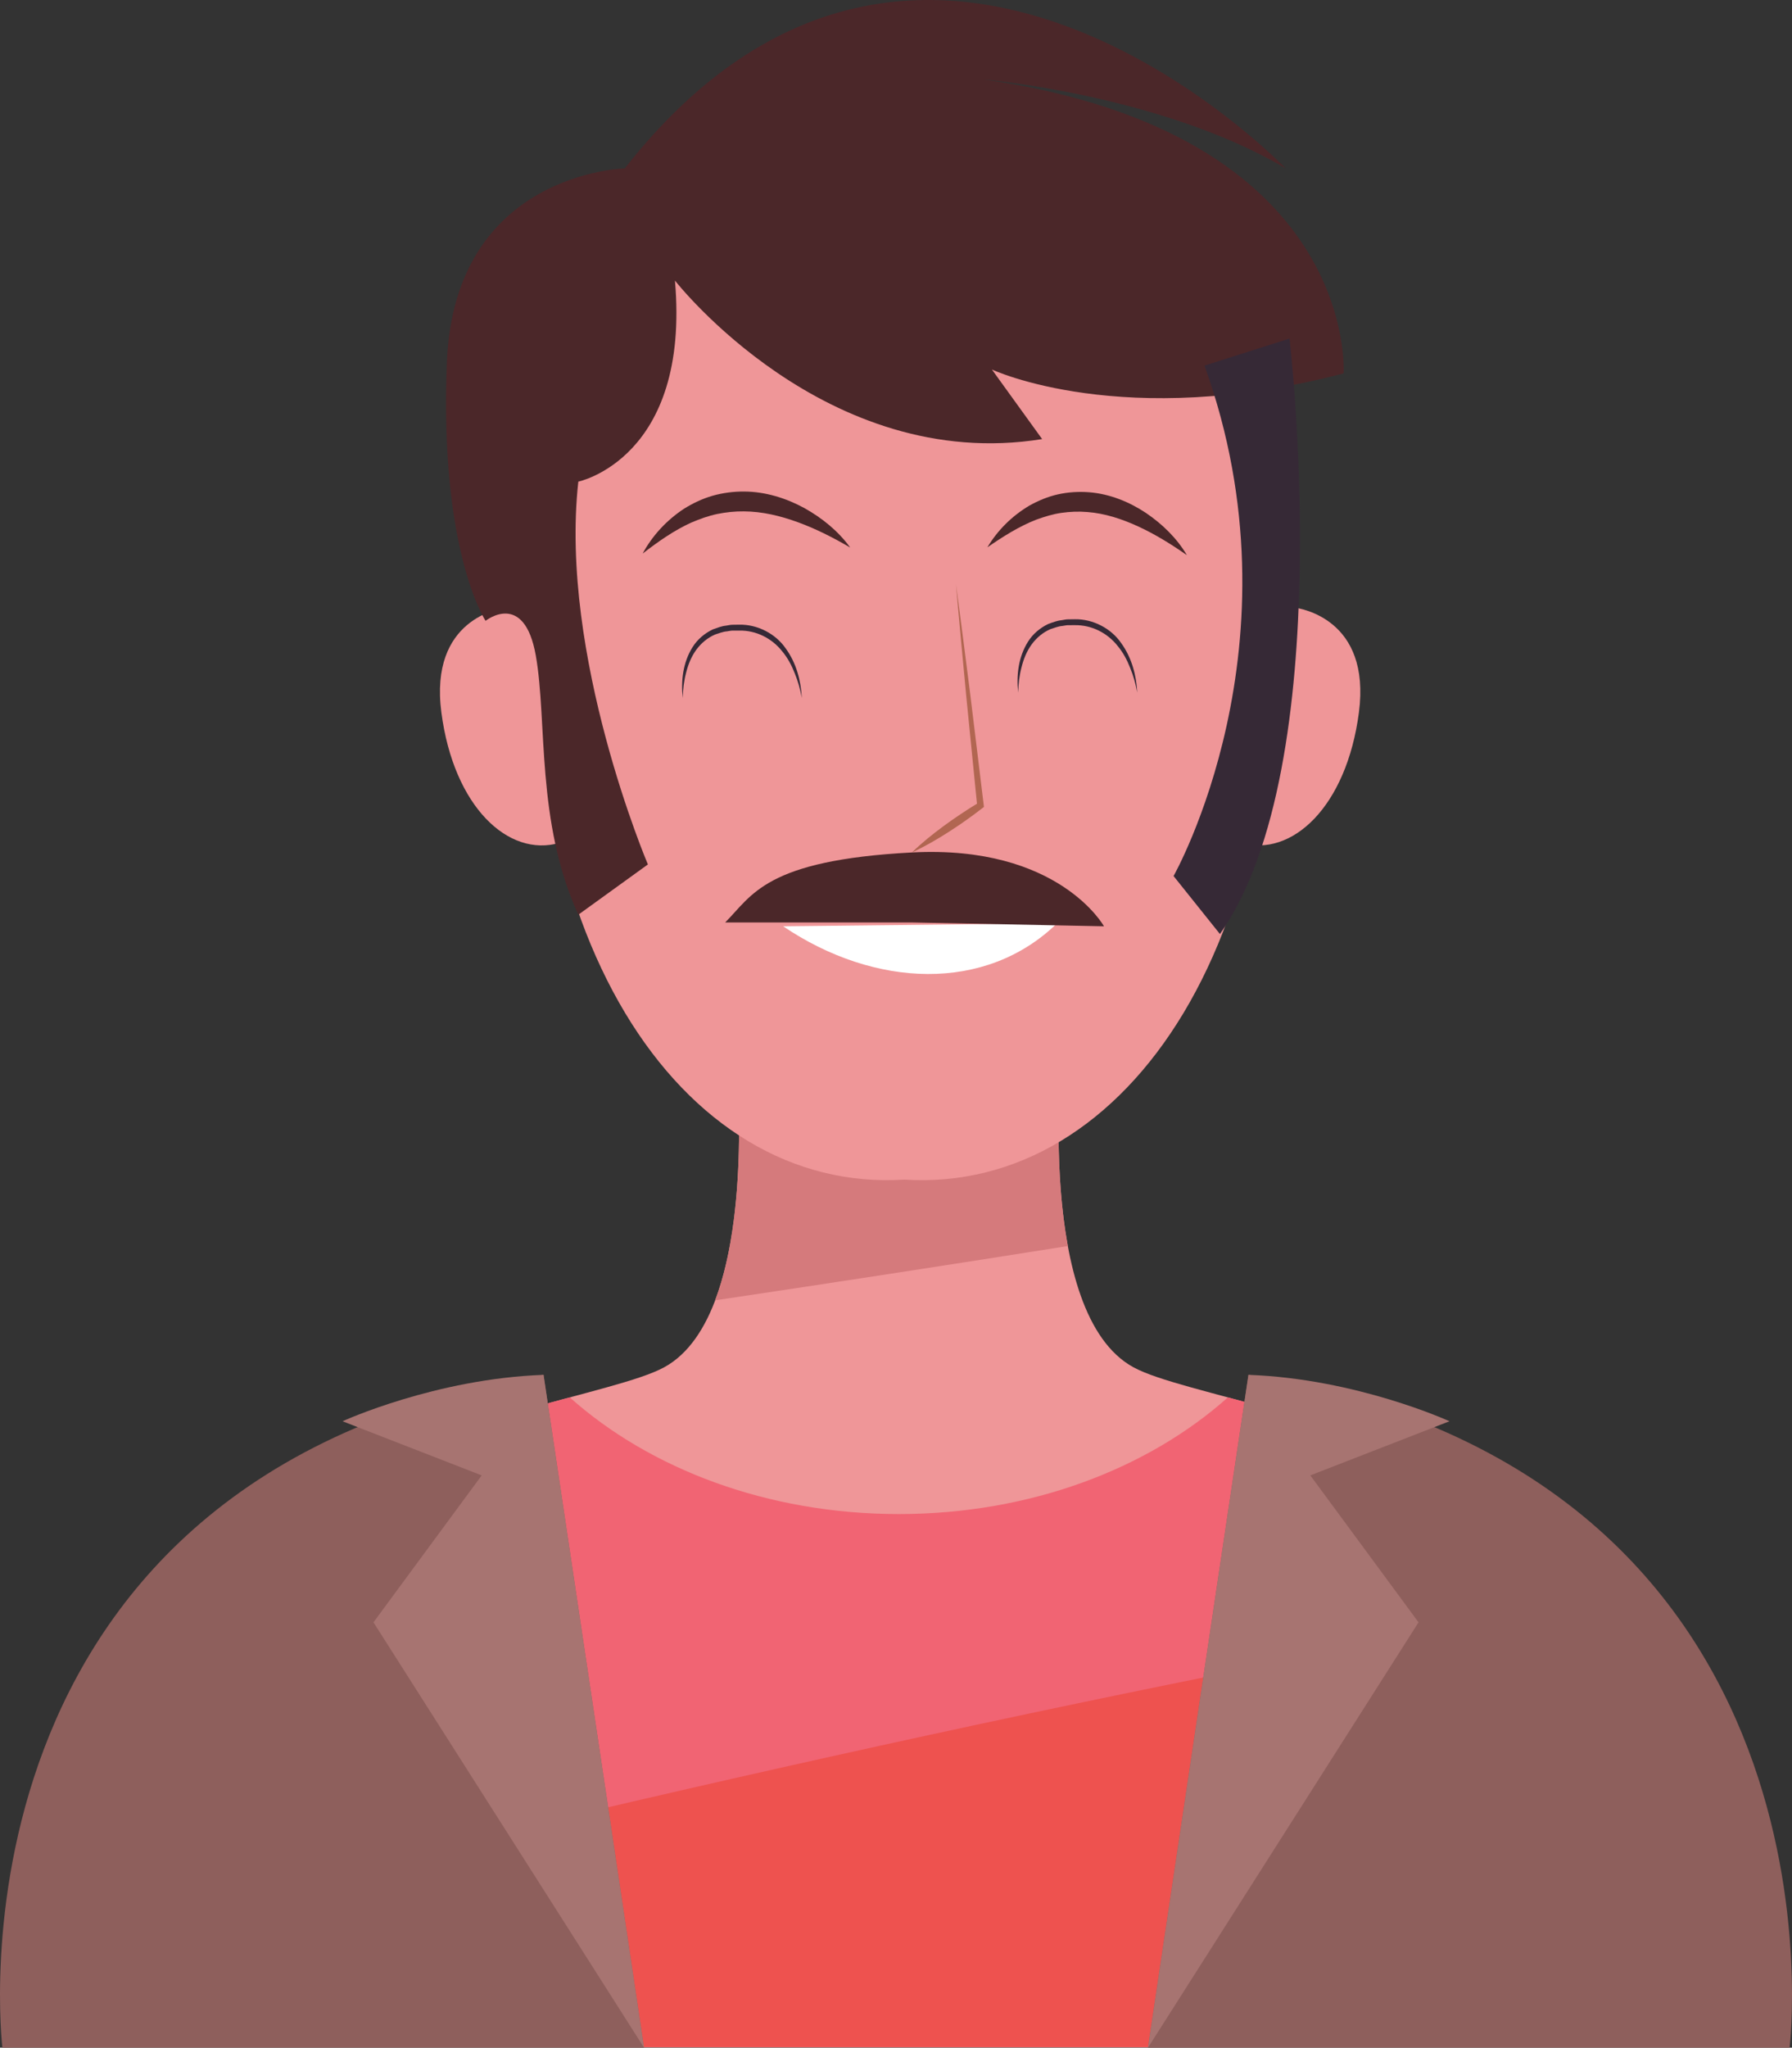 <?xml version="1.0" encoding="UTF-8" standalone="no"?>
<!-- Generator: Adobe Illustrator 16.0.3, SVG Export Plug-In . SVG Version: 6.00 Build 0)  -->

<svg
   xmlns:dc="http://purl.org/dc/elements/1.1/"
   xmlns:cc="http://creativecommons.org/ns#"
   xmlns:rdf="http://www.w3.org/1999/02/22-rdf-syntax-ns#"
   xmlns:svg="http://www.w3.org/2000/svg"
   xmlns="http://www.w3.org/2000/svg"
   xmlns:sodipodi="http://sodipodi.sourceforge.net/DTD/sodipodi-0.dtd"
   xmlns:inkscape="http://www.inkscape.org/namespaces/inkscape"
   version="1.2"
   id="Capa_1"
   x="0px"
   y="0px"
   width="361.156"
   height="412.519"
   viewBox="0 0 361.156 412.519"
   xml:space="preserve"
   sodipodi:docname="1_8_sound.svg"
   inkscape:version="0.92.3 (2405546, 2018-03-11)"><rect x="0" y="0" width="361.156" height="412.519" fill="#333333" stroke="none"/><defs
   id="defs49">
	
	
	
	
	
	
	
	
	
	
	
	
	
	
	
	
	
	
	
	
	
		
</defs><sodipodi:namedview
   pagecolor="#ffffff"
   bordercolor="#666666"
   borderopacity="1"
   objecttolerance="10"
   gridtolerance="10"
   guidetolerance="10"
   inkscape:pageopacity="0"
   inkscape:pageshadow="2"
   inkscape:window-width="1920"
   inkscape:window-height="1056"
   id="namedview47"
   showgrid="false"
   inkscape:zoom="1.222671"
   inkscape:cx="412.34031"
   inkscape:cy="217.9442"
   inkscape:window-x="1366"
   inkscape:window-y="0"
   inkscape:window-maximized="1"
   inkscape:current-layer="Capa_1"
   fit-margin-top="0"
   fit-margin-left="0"
   fit-margin-right="0"
   fit-margin-bottom="0" />
<path
   style="fill:#ef9698;fill-opacity:1"
   inkscape:connector-curvature="0"
   id="path2"
   d="m 228.426,275.445 c -19.822,-10.812 -14.417,-63.078 -14.417,-63.078 l -29.687,1.913 v -1.906 l -3.177,0.954 -3.177,-0.954 v 1.906 l -29.686,-1.913 c 0,0 5.405,52.267 -14.416,63.078 -19.822,10.812 -136.954,16.218 -124.339,136.953 h 168.441 6.354 168.442 c 12.615,-120.735 -104.515,-126.141 -124.338,-136.953" /><path
   style="fill:#d57a7c;fill-opacity:1"
   inkscape:connector-curvature="0"
   id="path4"
   d="m 144.121,261.963 c 23.714,-3.534 47.409,-7.182 71.091,-10.938 -3.332,-18.021 -1.201,-38.656 -1.201,-38.656 l -29.688,1.913 v -1.906 l -3.177,0.953 -3.176,-0.953 v 1.906 l -29.688,-1.913 c 0.001,-0.001 3.131,30.366 -4.161,49.594" /><path
   style="fill:#f16473;fill-opacity:1"
   inkscape:connector-curvature="0"
   id="path6"
   d="m 247.464,281.517 c -16.136,14.395 -39.854,23.501 -66.318,23.501 -26.463,0 -50.181,-9.106 -66.317,-23.501 -39.006,10.497 -115.627,32.04 -105.3,130.882 h 168.441 6.354 168.441 c 10.326,-98.842 -66.294,-120.385 -105.301,-130.882" /><path
   style="fill:#ee524f"
   inkscape:connector-curvature="0"
   id="path8"
   d="m 8.663,391.873 c -0.131,6.458 0.106,13.259 0.866,20.525 H 352.766 c 4.481,-42.897 -7.424,-71.222 -25.514,-90.416 -107.137,18.71 -213.159,43.121 -318.589,69.891" /><path
   style="fill:#8e5f5c;fill-opacity:1"
   inkscape:connector-curvature="0"
   id="path10"
   d="m 109.542,276.974 20.254,135.545 H 0.483 c 0,0 -14.022,-115.29 109.059,-135.545" /><path
   style="fill:#a77471;fill-opacity:1"
   inkscape:connector-curvature="0"
   id="path12"
   d="m 109.542,276.974 20.254,135.545 -54.529,-85.689 21.812,-29.601 -28.043,-10.906 c -10e-4,-10e-4 18.694,-8.57 40.506,-9.349" /><path
   style="fill:#8e5f5c;fill-opacity:1"
   inkscape:connector-curvature="0"
   id="path14"
   d="m 251.614,276.974 -20.254,135.545 h 129.313 c 0,0 14.021,-115.29 -109.059,-135.545" /><path
   style="fill:#a77471;fill-opacity:1"
   inkscape:connector-curvature="0"
   id="path16"
   d="m 251.614,276.974 -20.254,135.545 54.529,-85.689 -21.811,-29.601 28.043,-10.906 c 0.001,-10e-4 -18.695,-8.57 -40.507,-9.349" /><path
   style="fill:#ef9698;fill-opacity:1"
   inkscape:connector-curvature="0"
   id="path18"
   d="m 123.104,135.865 c -5.84,-18.119 -19.67,-13.924 -20.965,-13.487 -1.358,0.158 -15.654,2.281 -13.184,21.157 2.483,18.99 13.502,29.281 23.834,26.258 10.632,-1.685 16.19,-15.7 10.315,-33.928" /><path
   style="fill:#ef9698;fill-opacity:1"
   inkscape:connector-curvature="0"
   id="path20"
   d="m 239.723,135.865 c 5.841,-18.119 19.67,-13.924 20.965,-13.487 1.357,0.158 15.653,2.281 13.184,21.157 -2.484,18.99 -13.503,29.281 -23.834,26.258 -10.632,-1.685 -16.19,-15.7 -10.315,-33.928" /><path
   style="fill:#ef9698;fill-opacity:1"
   inkscape:connector-curvature="0"
   id="path22"
   d="m 108.935,108.417 c 7.237,-79.436 67.626,-74.985 73.322,-74.388 5.694,-0.598 66.084,-5.048 73.32,74.388 7.281,79.907 -28.311,132.096 -73.32,129.225 -45.011,2.871 -80.603,-49.318 -73.322,-129.225" /><path
   style="fill:#b16651"
   inkscape:connector-curvature="0"
   id="path24"
   d="m 183.788,171.735 c 1.016,-0.987 2.068,-1.92 3.149,-2.811 1.083,-0.888 2.192,-1.739 3.315,-2.566 1.134,-0.815 2.264,-1.635 3.433,-2.396 1.156,-0.782 2.34,-1.523 3.538,-2.244 l -0.285,0.621 -2.222,-22.294 c -0.683,-7.438 -1.419,-14.87 -2.047,-22.314 1.015,7.401 1.922,14.814 2.883,22.222 l 2.707,22.24 0.045,0.366 -0.329,0.255 c -1.105,0.857 -2.223,1.695 -3.369,2.491 -1.132,0.816 -2.304,1.575 -3.472,2.338 -1.179,0.75 -2.371,1.479 -3.59,2.167 -1.221,0.687 -2.47,1.334 -3.756,1.925" /><path
   style="fill:#ffffff"
   inkscape:connector-curvature="0"
   id="path26"
   d="m 213.043,186.005 c -14.378,13.976 -36.759,13.061 -55.204,0.606 l 55.204,-0.606" /><path
   style="fill:#4b2729;fill-opacity:1"
   inkscape:connector-curvature="0"
   id="path28"
   d="m 239.207,111.843 c -3.211,-2.246 -6.437,-4.226 -9.785,-5.772 -3.337,-1.54 -6.789,-2.658 -10.279,-2.92 -1.741,-0.146 -3.486,-0.079 -5.219,0.169 -1.737,0.248 -3.432,0.771 -5.127,1.387 -3.368,1.318 -6.569,3.32 -9.802,5.558 2.011,-3.38 4.896,-6.283 8.431,-8.388 1.788,-1.003 3.728,-1.822 5.78,-2.282 2.05,-0.453 4.175,-0.594 6.268,-0.43 4.206,0.326 8.146,1.956 11.492,4.179 3.328,2.264 6.23,5.095 8.241,8.499" /><path
   style="fill:#4b2729;fill-opacity:1"
   inkscape:connector-curvature="0"
   id="path30"
   d="m 171.344,110.304 c -3.479,-2.04 -6.965,-3.792 -10.544,-5.099 -3.566,-1.3 -7.22,-2.163 -10.853,-2.184 -1.815,-0.021 -3.619,0.164 -5.399,0.527 -1.781,0.371 -3.509,1.001 -5.227,1.728 -3.406,1.544 -6.601,3.766 -9.803,6.242 1.927,-3.562 4.769,-6.671 8.294,-9.001 1.788,-1.117 3.731,-2.049 5.802,-2.646 2.071,-0.583 4.231,-0.864 6.382,-0.849 4.319,0.031 8.479,1.355 12.109,3.331 3.616,2.023 6.855,4.654 9.239,7.951" /><path
   style="fill:#362936"
   inkscape:connector-curvature="0"
   id="path32"
   d="m 161.596,140.627 c -0.305,-1.718 -0.768,-3.396 -1.427,-4.987 -0.622,-1.6 -1.437,-3.128 -2.521,-4.421 -2.084,-2.645 -5.289,-4.246 -8.647,-4.183 l -1.255,0.004 c -0.422,-0.02 -0.822,0.107 -1.233,0.151 -0.84,0.065 -1.598,0.393 -2.385,0.633 -1.51,0.649 -2.799,1.721 -3.788,3.06 -0.987,1.344 -1.642,2.947 -2.055,4.607 -0.441,1.66 -0.646,3.392 -0.676,5.136 -0.395,-3.445 0.018,-7.16 1.972,-10.261 0.964,-1.547 2.426,-2.787 4.097,-3.579 0.866,-0.304 1.729,-0.657 2.641,-0.747 0.45,-0.056 0.9,-0.192 1.353,-0.179 l 1.358,-0.02 c 3.636,-0.061 7.314,1.834 9.346,4.822 2.122,2.932 3.057,6.492 3.22,9.964" /><path
   style="fill:#362936"
   inkscape:connector-curvature="0"
   id="path34"
   d="m 229.195,139.536 c -0.304,-1.718 -0.767,-3.396 -1.427,-4.987 -0.622,-1.6 -1.438,-3.127 -2.521,-4.42 -2.084,-2.646 -5.289,-4.246 -8.646,-4.184 l -1.255,0.004 c -0.423,-0.02 -0.822,0.107 -1.235,0.151 -0.839,0.066 -1.596,0.393 -2.383,0.633 -1.511,0.65 -2.799,1.721 -3.788,3.061 -0.989,1.343 -1.644,2.946 -2.055,4.606 -0.441,1.66 -0.646,3.393 -0.678,5.136 -0.393,-3.444 0.019,-7.159 1.974,-10.261 0.963,-1.547 2.425,-2.787 4.096,-3.579 0.866,-0.304 1.729,-0.656 2.64,-0.747 0.451,-0.056 0.9,-0.192 1.354,-0.179 l 1.358,-0.019 c 3.637,-0.062 7.314,1.834 9.347,4.821 2.12,2.933 3.055,6.493 3.219,9.964" /><path
   style="fill:#4b2729;fill-opacity:1"
   inkscape:connector-curvature="0"
   id="path36"
   d="m 146.154,185.832 h 37.393 l 38.949,0.779 c 0,0 -9.106,-16.435 -38.707,-14.877 -29.603,1.558 -32.182,8.646 -37.635,14.098" /><path
   style="fill:#4b2729;fill-opacity:1"
   inkscape:connector-curvature="0"
   id="path38"
   d="m 136.028,56.521 c 0,0 30.381,38.949 74.004,31.938 l -10.127,-14.021 c 0,0 26.485,12.464 70.889,0.778 0,0 3.115,-48.298 -72.447,-59.203 0,0 35.834,3.116 60.762,17.916 0,0 -73.226,-76.341 -133.207,0 0,0 -34.275,0.779 -35.834,38.95 -1.558,38.17 7.791,52.192 7.791,52.192 0,0 7.789,-6.232 10.127,7.011 2.336,13.243 0,33.497 8.567,52.192 l 14.022,-10.127 c 0,0 -17.918,-42.065 -14.022,-77.12 -10e-4,0 22.59,-4.674 19.475,-40.506" /><path
   style="fill:#362936"
   inkscape:connector-curvature="0"
   id="path40"
   d="m 259.887,68.205 c 0,0 10.127,85.688 -14.022,119.964 l -9.348,-11.685 c 0,0 26.485,-46.739 6.231,-102.826 l 17.139,-5.453" />
</svg>